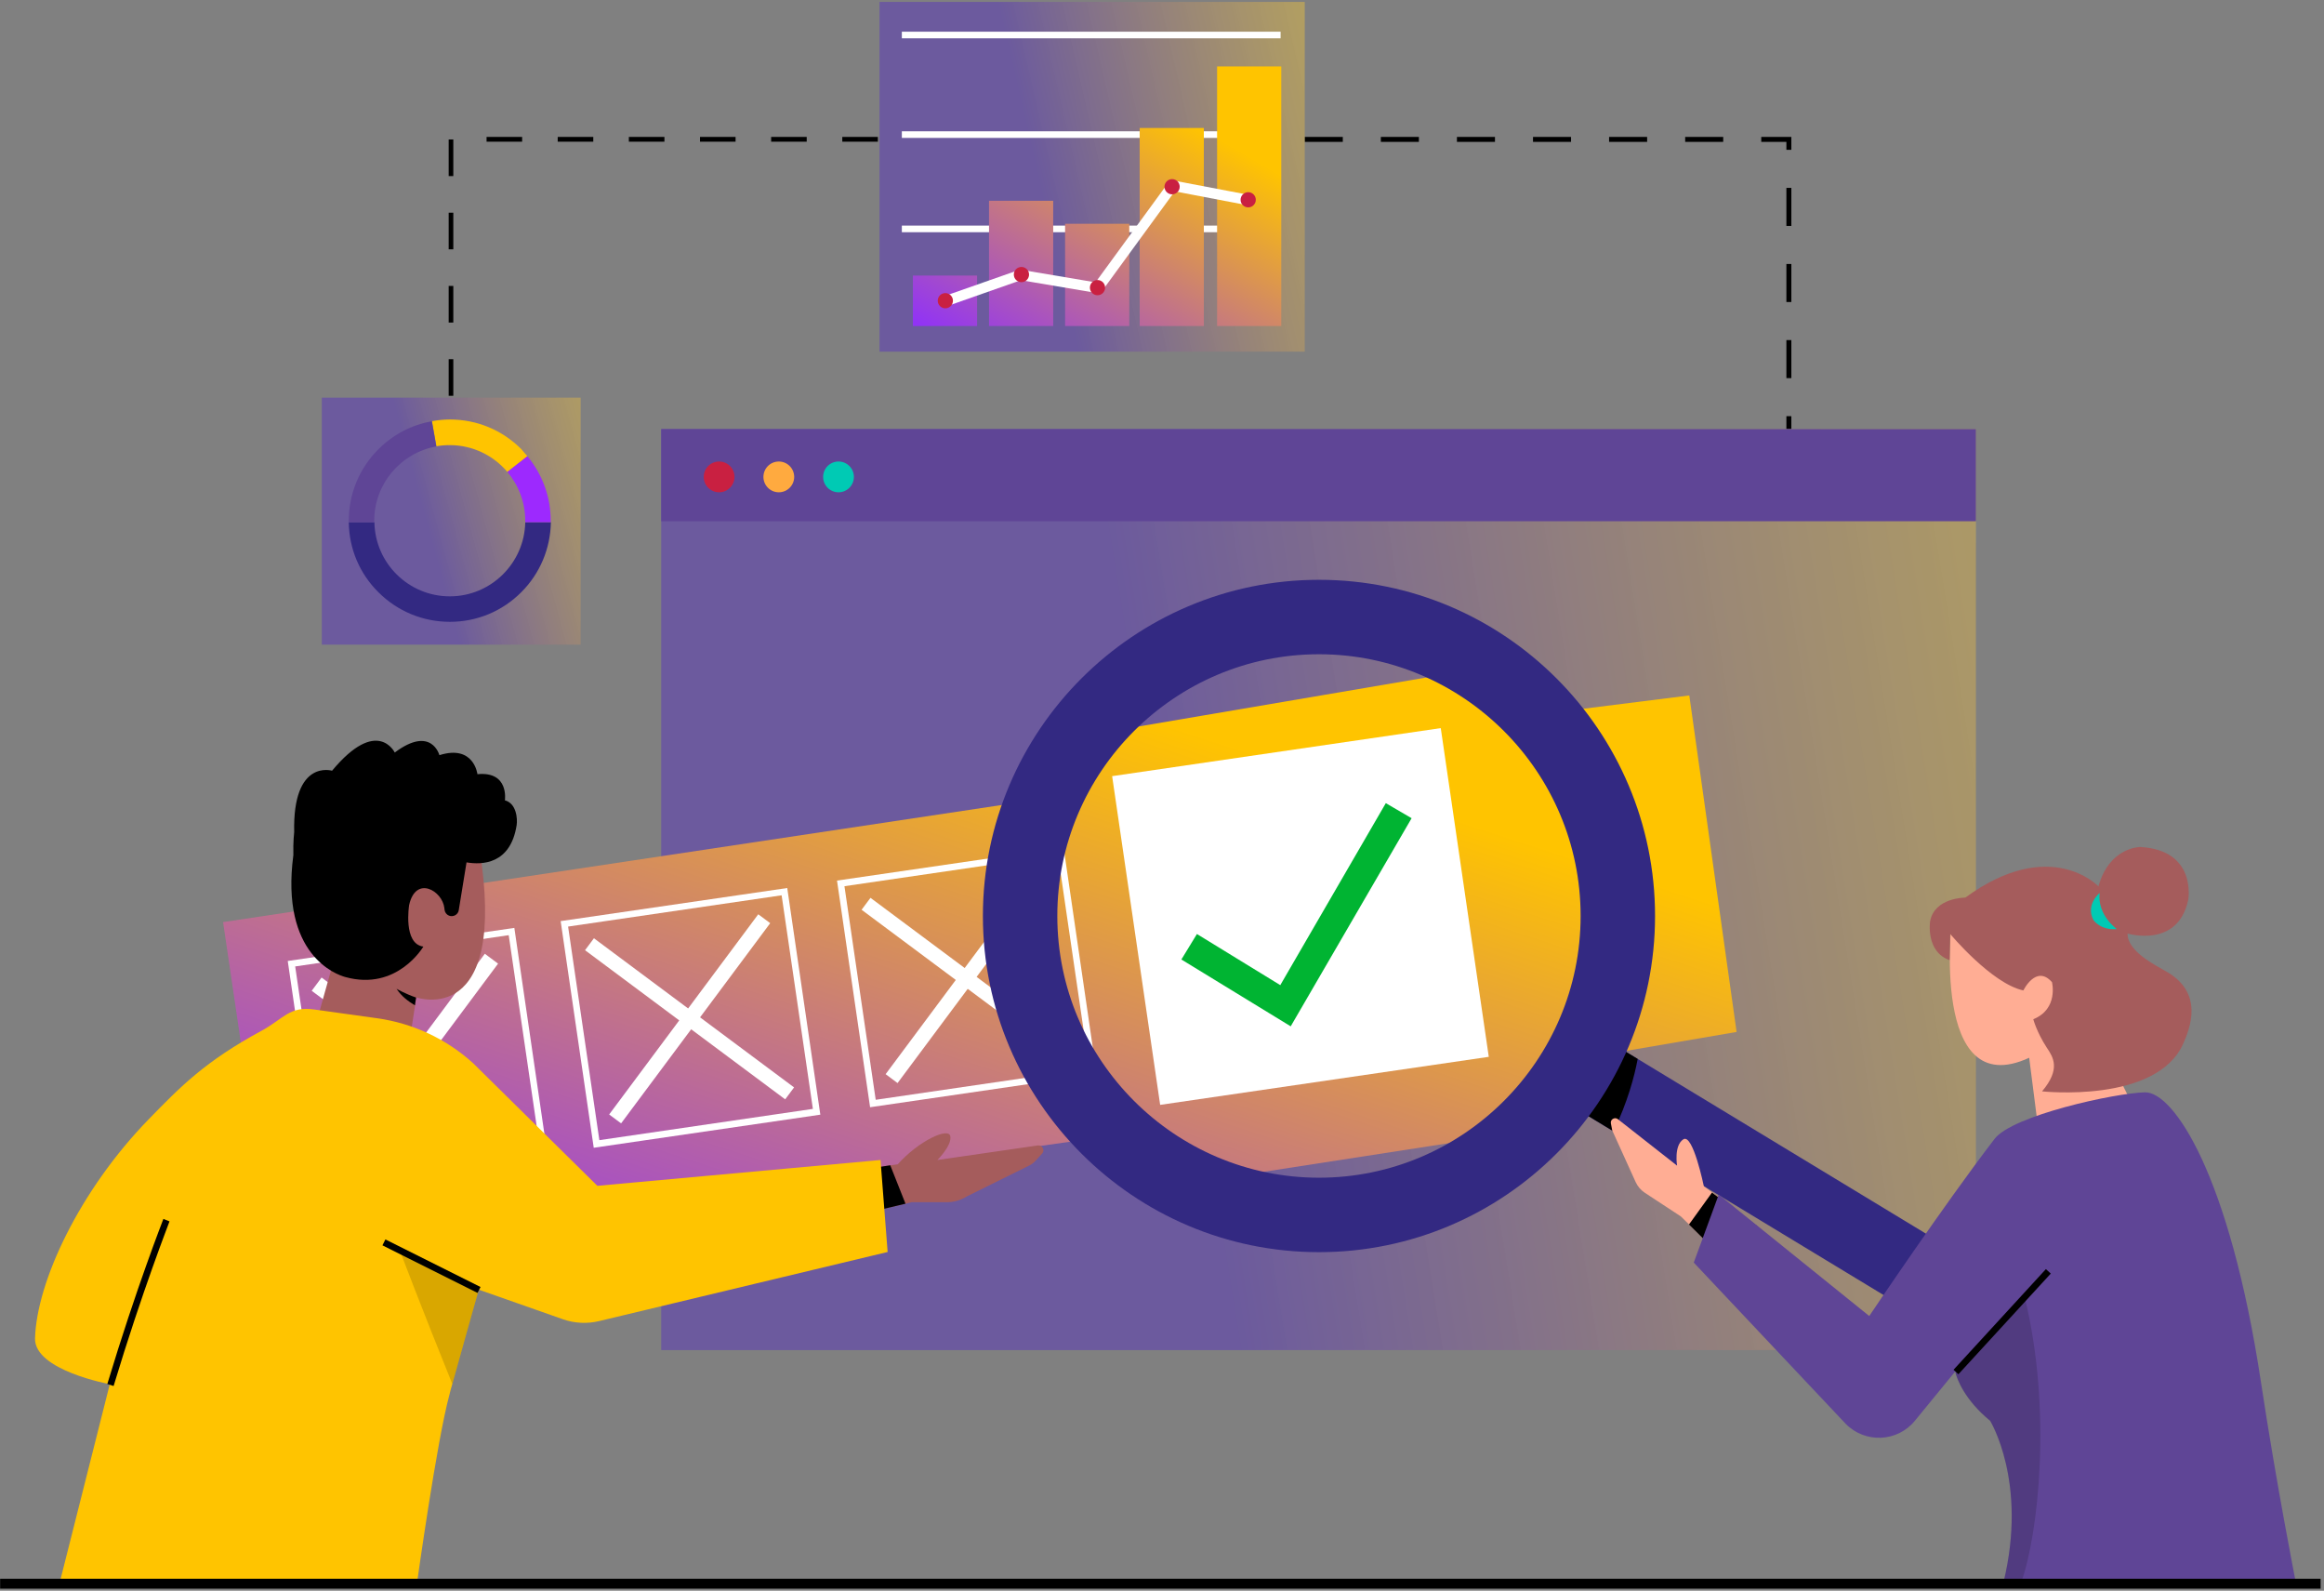<svg xmlns="http://www.w3.org/2000/svg" width="548" height="375" viewBox="0 0 548 375" fill="none"><rect x="0" y="0" width="548" height="375" fill="#808080" stroke="none"/><path d="M422.402 101.15H421.232V98.108H422.402V101.15ZM422.402 89.138H421.232V80.168H422.402V89.138ZM422.402 71.198H421.232V62.228H422.402V71.198ZM422.402 53.258H421.232V44.288H422.402V53.258ZM422.402 35.318H421.232V33.446H415.304V32.276H422.402V35.318ZM406.334 33.446H397.364V32.276H406.334V33.446ZM388.394 33.446H379.424V32.276H388.394V33.446ZM370.454 33.446H361.484V32.276H370.454V33.446ZM352.514 33.446H343.544V32.276H352.514V33.446ZM334.574 33.446H325.604V32.276H334.574V33.446ZM316.634 33.446H307.664V32.276H316.634V33.446Z" fill="black"></path><path d="M106.891 93.303H105.797V84.67H106.891V93.303ZM106.891 76.038H105.797V67.406H106.891V76.038ZM106.891 58.773H105.797V50.141H106.891V58.773ZM106.891 41.508H105.797V32.876H106.891V41.508ZM207 33.402H198.612V32.276H207V33.402ZM190.224 33.402H181.836V32.276H190.224V33.402ZM173.448 33.402H165.06V32.276H173.448V33.402ZM156.672 33.402H148.284V32.276H156.672V33.402ZM139.896 33.402H131.508V32.276H139.896V33.402ZM123.12 33.402H114.732V32.276H123.12V33.402Z" fill="black"></path><g opacity="0.5"><path d="M465.925 101.15H155.914V318.263H465.925V101.15Z" fill="url(#paint0_linear_3351_5386)"></path></g><path d="M465.925 101.15H155.914V122.873H465.925V101.15Z" fill="#5F4596"></path><path d="M169.565 116.048C171.568 116.048 173.192 114.424 173.192 112.421C173.192 110.418 171.568 108.794 169.565 108.794C167.561 108.794 165.938 110.418 165.938 112.421C165.938 114.424 167.561 116.048 169.565 116.048Z" fill="#C92041"></path><path d="M183.643 116.048C185.646 116.048 187.27 114.424 187.27 112.421C187.27 110.418 185.646 108.794 183.643 108.794C181.639 108.794 180.016 110.418 180.016 112.421C180.016 114.424 181.639 116.048 183.643 116.048Z" fill="#FFAA3F"></path><path d="M197.721 116.048C199.724 116.048 201.348 114.424 201.348 112.421C201.348 110.418 199.724 108.794 197.721 108.794C195.718 108.794 194.094 110.418 194.094 112.421C194.094 114.424 195.718 116.048 197.721 116.048Z" fill="#00CAB4"></path><g opacity="0.5"><path d="M307.66 0.452H207.391V82.898H307.66V0.452Z" fill="url(#paint1_linear_3351_5386)"></path></g><path d="M301.966 53.18H212.656V54.74H301.966V53.18Z" fill="white"></path><path d="M301.966 30.95H212.656V32.51H301.966V30.95Z" fill="white"></path><path d="M301.966 7.472H212.656V9.032H301.966V7.472Z" fill="white"></path><path fill-rule="evenodd" clip-rule="evenodd" d="M302.124 15.662H286.992V76.853H302.124V15.662ZM283.866 30.17H268.734V76.853H283.866V30.17ZM251.148 52.751H266.28V76.853H251.148V52.751ZM248.343 47.33H233.211V76.853H248.343V47.33ZM215.266 64.958H230.398V76.853H215.266V64.958Z" fill="url(#paint2_linear_3351_5386)"></path><path d="M223.421 72.134L222.602 69.833L240.503 63.554L258.326 66.557L275.954 42.416L294.635 45.965L294.167 48.383L277.007 45.107L259.418 69.209L240.737 66.05L223.421 72.134Z" fill="white"></path><path d="M294.325 48.89C295.316 48.89 296.119 48.087 296.119 47.096C296.119 46.105 295.316 45.302 294.325 45.302C293.334 45.302 292.531 46.105 292.531 47.096C292.531 48.087 293.334 48.89 294.325 48.89Z" fill="#C92041"></path><path d="M276.38 45.809C277.371 45.809 278.174 45.005 278.174 44.015C278.174 43.024 277.371 42.221 276.38 42.221C275.389 42.221 274.586 43.024 274.586 44.015C274.586 45.005 275.389 45.809 276.38 45.809Z" fill="#C92041"></path><path d="M258.794 69.599C259.785 69.599 260.588 68.796 260.588 67.805C260.588 66.814 259.785 66.011 258.794 66.011C257.803 66.011 257 66.814 257 67.805C257 68.796 257.803 69.599 258.794 69.599Z" fill="#C92041"></path><path d="M240.857 66.518C241.847 66.518 242.651 65.715 242.651 64.724C242.651 63.733 241.847 62.93 240.857 62.93C239.866 62.93 239.062 63.733 239.062 64.724C239.062 65.715 239.866 66.518 240.857 66.518Z" fill="#C92041"></path><path d="M222.911 72.68C223.902 72.68 224.705 71.876 224.705 70.886C224.705 69.895 223.902 69.092 222.911 69.092C221.92 69.092 221.117 69.895 221.117 70.886C221.117 71.876 221.92 72.68 222.911 72.68Z" fill="#C92041"></path><path d="M52.602 217.37L247.407 188.081L246.393 175.016L359.142 155.828L361.053 168.62L398.337 163.94L409.491 243.266L362.34 251.339L363.627 266.081L269.832 280.589L267.297 267.017L64.185 295.838L52.602 217.37Z" fill="url(#paint3_linear_3351_5386)"></path><path d="M75.652 279.965L67.852 226.535L121.282 218.735L129.082 272.165L75.652 279.965ZM69.607 227.822L76.978 278.171L127.327 270.8L119.956 220.451L69.607 227.822Z" fill="white"></path><path d="M75.83 230.434L73.5 233.562L120.693 268.719L123.022 265.592L75.83 230.434Z" fill="white"></path><path d="M114.32 224.831L79.156 272.023L82.284 274.353L117.447 227.161L114.32 224.831Z" fill="white"></path><path d="M140.003 270.566L132.203 217.136L185.633 209.336L193.433 262.766L140.003 270.566ZM133.958 218.423L141.329 268.772L191.678 261.401L184.307 211.052L133.958 218.423Z" fill="white"></path><path d="M140.05 221.179L137.953 223.993L185.146 259.151L187.243 256.336L140.05 221.179Z" fill="white"></path><path d="M178.798 215.525L143.641 262.718L146.455 264.815L181.613 217.622L178.798 215.525Z" fill="white"></path><path d="M205.167 261.011L197.367 207.581L250.797 199.781L258.597 253.211L205.167 261.011ZM199.122 208.907L206.493 259.256L256.842 251.885L249.471 201.536L199.122 208.907Z" fill="white"></path><path d="M205.261 211.646L203.164 214.46L250.357 249.618L252.454 246.803L205.261 211.646Z" fill="white"></path><path d="M243.986 206.023L208.828 253.216L211.643 255.313L246.8 208.12L243.986 206.023Z" fill="white"></path><path d="M339.732 171.64L262.242 182.964L273.566 260.453L351.056 249.129L339.732 171.64Z" fill="white"></path><path d="M304.349 241.94L278.57 226.184L282.236 220.178L301.892 232.229L326.774 189.329L332.858 192.878L304.349 241.94Z" fill="#00B432"></path><path d="M98.149 235.115V235.154L97.876 236.987L96.082 248.609L74.047 242.993L78.376 227.588L80.989 196.934C100.021 183.479 113.008 199.664 113.008 199.664C119.989 242.798 98.149 235.115 98.149 235.115Z" fill="#A55C5C"></path><path d="M69.369 196.154C68.979 178.838 78.3 181.685 78.3 181.685C88.986 168.854 93.081 177.395 93.081 177.395C101.739 170.921 103.611 178.019 103.611 178.019C111.762 175.445 112.581 182.504 112.581 182.504C120.108 181.763 119.055 188.666 119.055 188.666C121.785 189.368 122.058 193.034 121.824 194.516C120.381 203.759 113.673 203.915 110.007 203.291L108.174 214.562C108.018 215.615 106.887 216.239 105.873 215.849C105.288 215.615 104.898 215.069 104.82 214.445C104.82 214.289 104.781 214.172 104.781 214.055C104.313 209.96 98.034 206.294 96.474 213.353C96.474 213.353 94.992 222.518 99.828 223.142C99.828 223.142 93.666 233.711 81.42 230.318C79.392 229.772 66.054 225.17 69.174 201.575C69.096 198.377 69.369 196.154 69.369 196.154Z" fill="black"></path><path d="M98.11 235.154L97.837 236.987C96.316 236.09 94.639 234.842 93.508 233.087C93.625 233.165 95.692 234.335 98.11 235.154Z" fill="black"></path><path d="M245.729 271.931L244.247 273.569C243.779 274.076 243.233 274.505 242.648 274.778L227.906 282.071C226.541 282.929 224.942 283.397 223.304 283.397H214.958L213.554 283.748L200.255 286.868V287.726L198.266 276.416L209.966 274.7L211.682 274.466C216.596 268.967 223.655 265.652 224.084 267.836C224.513 270.02 221.042 273.452 221.042 273.452L244.715 270.02C245.768 269.864 246.47 271.151 245.729 271.931Z" fill="#A55C5C"></path><path d="M213.515 283.748L200.216 286.907V287.765L198.227 276.455L209.927 274.7L213.515 283.748Z" fill="black"></path><path d="M209.304 295.136L141.21 311.438C138.402 312.101 135.477 311.945 132.786 311.009L113.481 304.223L112.896 304.028C112.74 304.535 108.723 318.809 106.656 326.258C106.383 327.194 106.149 328.013 105.993 328.715C102.99 339.713 98.388 372.785 98.388 372.785L14.109 372.941L25.887 326.297C25.887 326.297 8.064 323.06 8.259 315.494C8.649 302.156 18.75 280.589 35.091 263.819C42.501 256.214 48.312 250.208 61.728 242.954C66.876 240.146 68.241 237.143 74.052 237.962L88.872 240.029C97.335 241.199 105.252 244.904 111.57 250.637L140.859 279.536L207.627 273.452L209.304 295.136Z" fill="#FFC400"></path><g opacity="0.15"><path d="M113.485 304.223L112.9 304.028C112.744 304.535 108.727 318.809 106.66 326.258C99.64 308.903 94.375 295.058 94.375 295.058L113.485 304.223Z" fill="black"></path></g><path d="M26.787 326.726L25.305 326.258C32.13 303.599 38.487 287.492 38.526 287.336L39.969 287.921C39.93 288.116 33.612 304.106 26.787 326.726Z" fill="black"></path><path d="M90.877 292.173L90.18 293.568L112.609 304.783L113.306 303.387L90.877 292.173Z" fill="black"></path><path d="M460.27 216.239C460.27 216.239 455.005 260.192 478.483 249.35L481.564 273.491L506.602 267.914L496.072 246.893L484.411 213.119L460.27 216.239Z" fill="#FFAD94"></path><path d="M481.518 257.267C481.518 257.267 508.428 260.192 514.785 246.074C516.54 242.135 519.543 234.14 511.041 229.148C508.233 227.51 501.603 224.273 501.681 220.061C501.681 220.061 513.576 223.688 515.994 212.066C515.994 212.066 518.061 200.405 504.684 199.664C504.684 199.664 497.391 199.625 494.817 208.946C494.817 208.946 483.468 196.934 463.422 211.598C463.422 211.598 456.129 211.559 455.115 217.214C455.115 217.214 454.023 224.351 459.717 226.34L459.873 220.178C459.873 220.178 469.623 231.878 477.111 233.477C477.111 233.477 480.114 227.276 483.858 231.527C483.858 231.527 485.457 237.845 479.451 240.263C479.451 240.263 480.231 243.266 482.61 246.932C484.17 249.233 485.964 252.002 481.518 257.267Z" fill="#A55C5C"></path><path d="M499.153 219.008C499.153 219.008 494.512 215.81 495.097 210.506C495.097 210.506 491.743 213.197 493.615 216.863C493.615 216.863 495.253 219.359 499.153 219.008Z" fill="#00CAB4"></path><path d="M469.123 299.894L460.036 314.909L380.476 266.705L365.617 257.696L374.704 242.72L386.17 249.623L469.123 299.894Z" fill="#332982"></path><path d="M386.17 249.623C385.39 253.796 383.791 259.763 380.476 266.705L365.617 257.696L374.704 242.681L386.17 249.623Z" fill="black"></path><path d="M311.014 295.175C267.295 295.175 231.766 259.607 231.766 215.927C231.766 172.247 267.334 136.679 311.014 136.679C354.733 136.679 390.262 172.247 390.262 215.927C390.262 259.607 354.733 295.175 311.014 295.175ZM311.014 154.229C277.006 154.229 249.316 181.919 249.316 215.927C249.316 249.935 277.006 277.625 311.014 277.625C345.022 277.625 372.712 249.935 372.712 215.927C372.712 181.919 345.022 154.229 311.014 154.229Z" fill="#332982"></path><path d="M414.366 289.013L408.126 298.334L398.259 288.623L396.348 286.751L387.846 281.174C386.91 280.55 386.169 279.692 385.701 278.678L380.163 266.471L379.851 264.833C379.656 263.897 380.748 263.234 381.489 263.819L395.451 274.778C395.451 274.778 394.671 270.02 396.933 268.577C399.195 267.095 401.769 279.653 401.769 279.653L403.719 281.096L414.366 289.013Z" fill="#FFAD94"></path><path d="M414.365 289.013L408.086 298.373L398.258 288.662L403.679 281.135L414.365 289.013Z" fill="black"></path><path d="M541.351 373.019L476.611 372.941H472.438C478.171 349.346 469.279 334.916 469.279 334.916C463.195 329.924 461.518 325.088 461.128 323.684C461.05 323.45 461.05 323.294 461.05 323.294L451.534 334.916C447.4 339.986 439.756 340.298 435.193 335.618L399.391 297.632L405.28 281.603L440.77 310.229C440.77 310.229 458.476 283.865 470.332 268.46C474.544 262.961 498.646 257.657 505.783 257.501C512.491 257.345 525.751 276.845 533.161 325.985C536.788 349.97 541.351 373.019 541.351 373.019Z" fill="#5F4596"></path><g opacity="0.15"><path d="M476.608 372.98H472.435C478.168 349.385 469.276 334.955 469.276 334.955C463.192 329.963 461.515 325.127 461.125 323.723L477.388 305.666C484.018 332.576 480.547 362.138 476.608 372.98Z" fill="black"></path></g><path d="M482.424 299.17L460.641 322.902L461.79 323.957L483.573 300.225L482.424 299.17Z" fill="black"></path><path d="M547.201 372.161H0.031V374.501H547.201V372.161Z" fill="black"></path><g opacity="0.5"><path d="M136.918 93.74H75.883V151.967H136.918V93.74Z" fill="url(#paint4_linear_3351_5386)"></path></g><path d="M123.855 123.107C123.66 132.779 115.743 140.579 106.071 140.579C96.36 140.579 88.443 132.779 88.287 123.107H82.242C82.32 129.347 84.777 135.197 89.223 139.604C93.708 144.089 99.714 146.585 106.071 146.585C112.428 146.585 118.395 144.128 122.919 139.604C127.326 135.197 129.783 129.347 129.9 123.107H123.855Z" fill="#332982"></path><path d="M124.362 107.546L119.643 111.251C116.367 107.39 111.492 104.933 106.071 104.933C104.979 104.933 103.926 105.011 102.912 105.206L101.859 99.278C103.224 99.044 104.667 98.888 106.071 98.888C112.428 98.888 118.395 101.345 122.919 105.869C123.387 106.454 123.894 107 124.362 107.546Z" fill="#FFC400"></path><path d="M129.859 122.756C129.859 122.873 129.859 122.99 129.859 123.107H123.853C123.853 122.99 123.853 122.873 123.853 122.756C123.853 118.388 122.254 114.371 119.641 111.251L124.36 107.546C127.909 111.836 129.859 117.14 129.859 122.756Z" fill="#9D29FE"></path><path d="M88.248 122.756C88.248 122.873 88.248 122.99 88.248 123.107H82.242C82.242 122.99 82.242 122.873 82.242 122.756C82.242 116.399 84.699 110.432 89.223 105.908C92.694 102.437 97.062 100.136 101.82 99.317L102.873 105.245C94.566 106.727 88.248 114.02 88.248 122.756Z" fill="#5F4596"></path><defs><linearGradient id="paint0_linear_3351_5386" x1="155.91" y1="209.708" x2="500" y2="154.303" gradientUnits="userSpaceOnUse"><stop offset="0.336" stop-color="#5734BB"></stop><stop offset="1" stop-color="#FFCF31" stop-opacity="0.8"></stop></linearGradient><linearGradient id="paint1_linear_3351_5386" x1="207.389" y1="41.675" x2="313" y2="17.303" gradientUnits="userSpaceOnUse"><stop offset="0.336" stop-color="#5734BB"></stop><stop offset="1" stop-color="#FFCF31" stop-opacity="0.8"></stop></linearGradient><linearGradient id="paint2_linear_3351_5386" x1="276.153" y1="26.069" x2="238.892" y2="89.633" gradientUnits="userSpaceOnUse"><stop stop-color="#FFC400"></stop><stop offset="1" stop-color="#9133F5"></stop></linearGradient><linearGradient id="paint3_linear_3351_5386" x1="302.781" y1="179.64" x2="245.132" y2="356.24" gradientUnits="userSpaceOnUse"><stop stop-color="#FFC400"></stop><stop offset="1" stop-color="#9133F5"></stop></linearGradient><linearGradient id="paint4_linear_3351_5386" x1="75.882" y1="122.854" x2="144" y2="104.303" gradientUnits="userSpaceOnUse"><stop offset="0.336" stop-color="#5734BB"></stop><stop offset="1" stop-color="#FFCF31" stop-opacity="0.8"></stop></linearGradient></defs></svg>